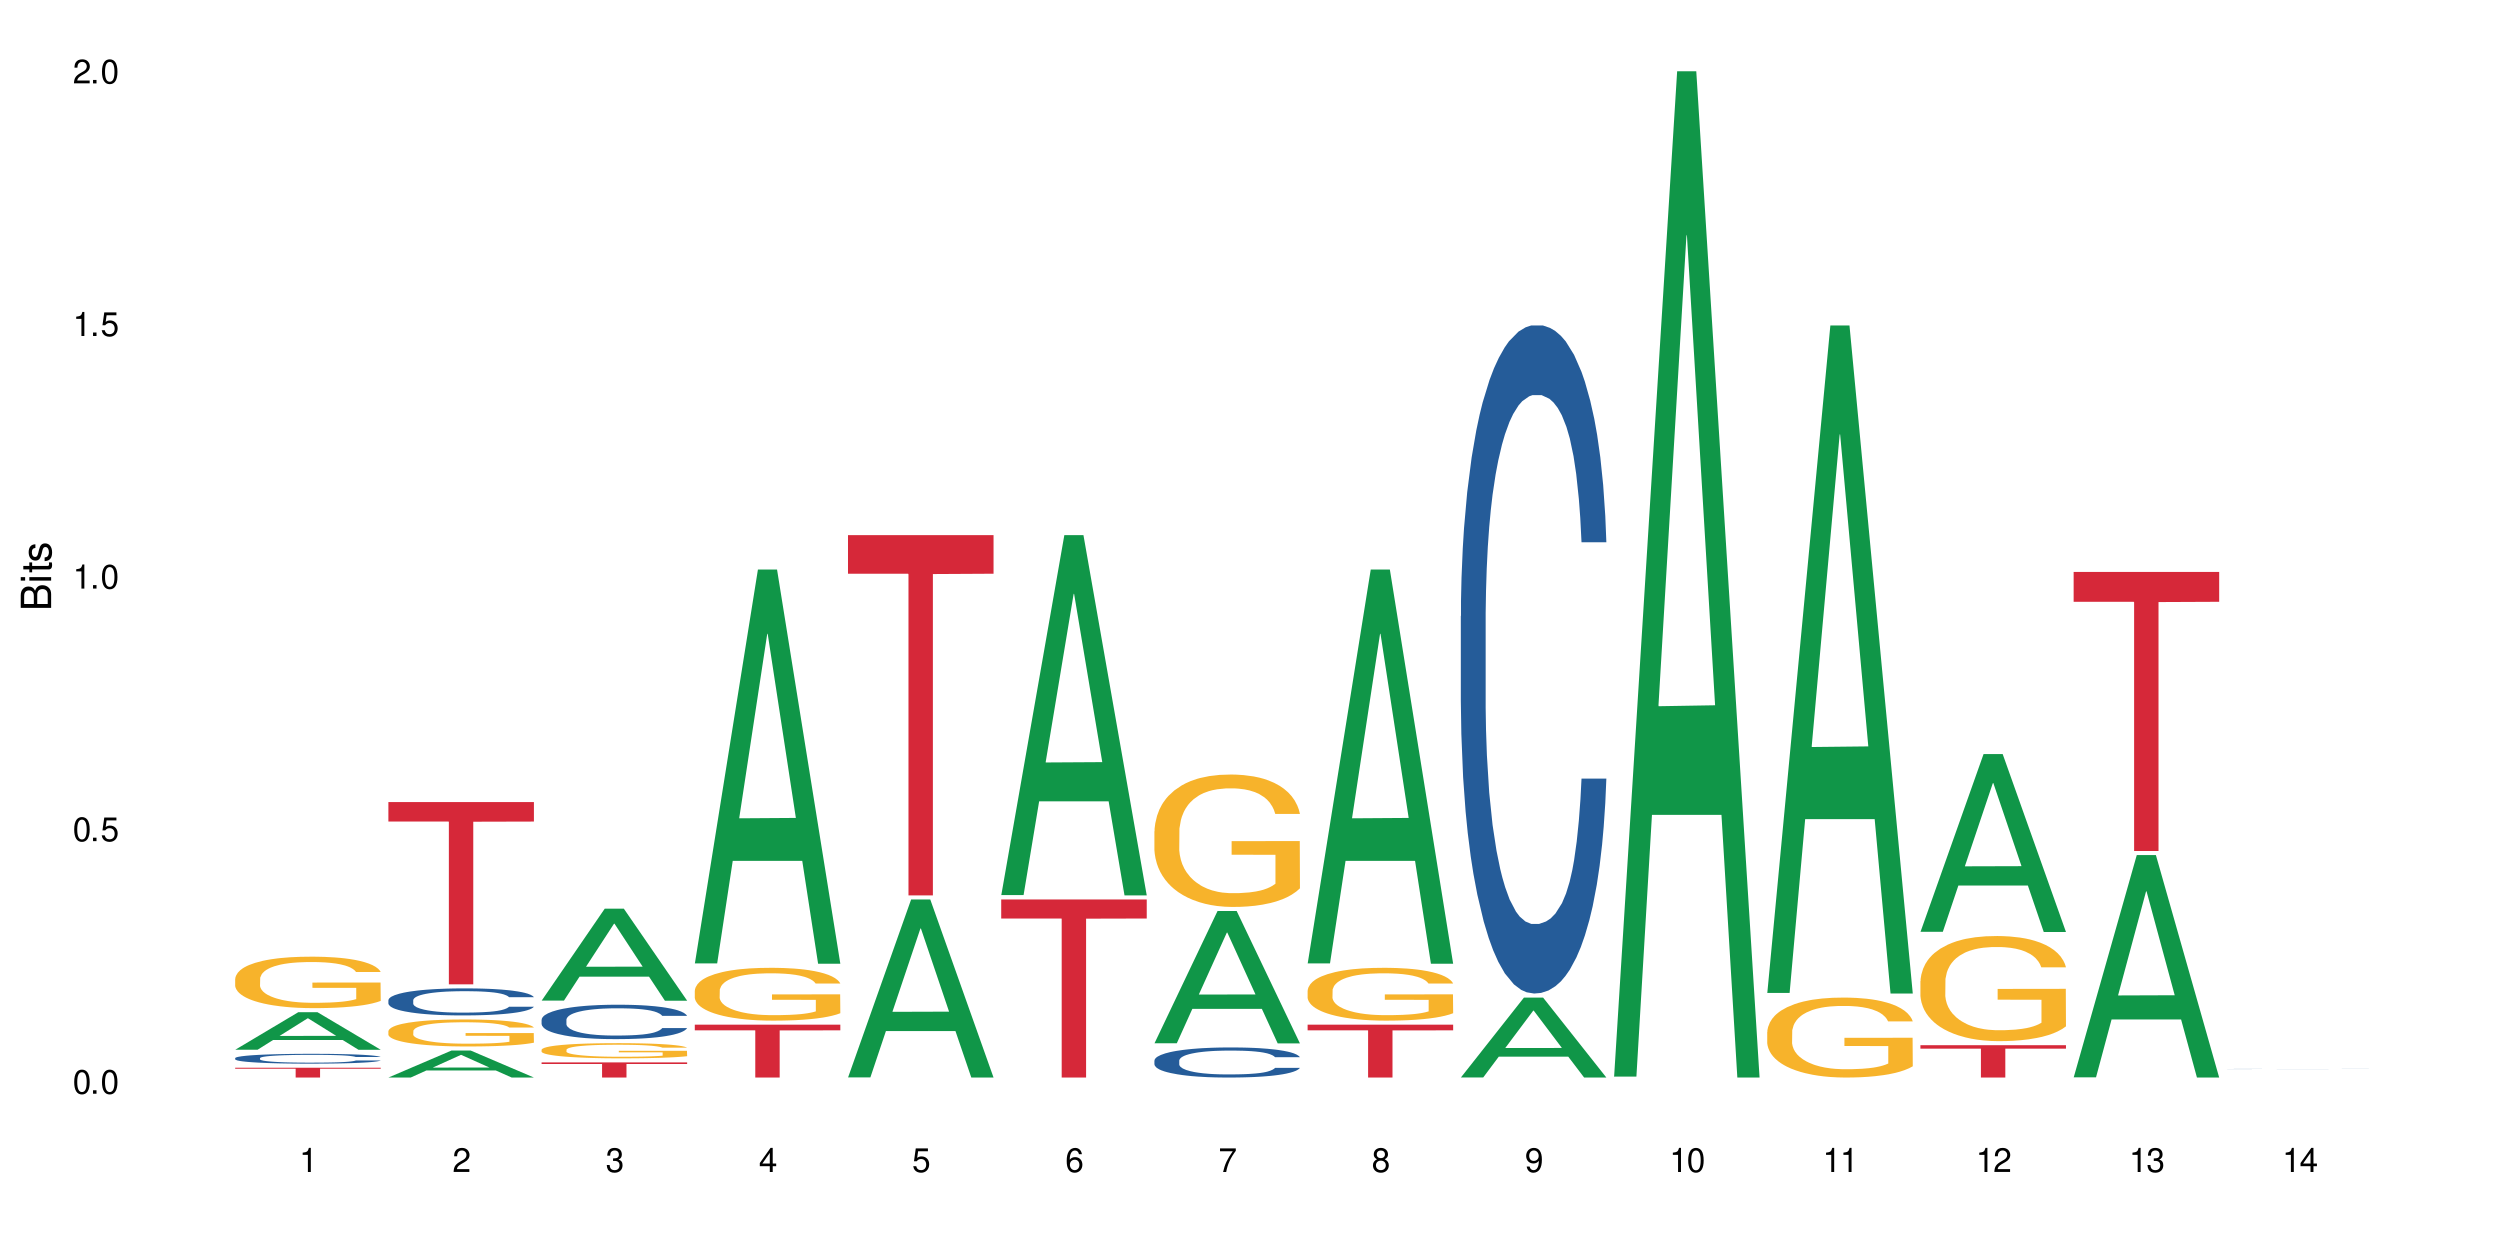 <?xml version="1.0" encoding="UTF-8"?>
<svg xmlns="http://www.w3.org/2000/svg" xmlns:xlink="http://www.w3.org/1999/xlink" width="720" height="360" viewBox="0 0 720 360">
<defs>
<g>
<g id="glyph-0-0">
</g>
<g id="glyph-0-1">
<path d="M 2.641 -6.938 C 2 -6.938 1.422 -6.656 1.078 -6.172 C 0.641 -5.562 0.406 -4.641 0.406 -3.359 C 0.406 -1.016 1.188 0.219 2.641 0.219 C 4.078 0.219 4.859 -1.016 4.859 -3.297 C 4.859 -4.641 4.656 -5.547 4.203 -6.172 C 3.844 -6.656 3.281 -6.938 2.641 -6.938 Z M 2.641 -6.188 C 3.547 -6.188 4 -5.25 4 -3.375 C 4 -1.406 3.562 -0.484 2.625 -0.484 C 1.734 -0.484 1.281 -1.438 1.281 -3.344 C 1.281 -5.25 1.734 -6.188 2.641 -6.188 Z M 2.641 -6.188 "/>
</g>
<g id="glyph-0-2">
<path d="M 1.828 -1 L 0.828 -1 L 0.828 0 L 1.828 0 Z M 1.828 -1 "/>
</g>
<g id="glyph-0-3">
<path d="M 4.562 -6.797 L 1.062 -6.797 L 0.547 -3.094 L 1.328 -3.094 C 1.719 -3.562 2.047 -3.734 2.578 -3.734 C 3.484 -3.734 4.062 -3.109 4.062 -2.094 C 4.062 -1.125 3.484 -0.531 2.578 -0.531 C 1.828 -0.531 1.375 -0.906 1.188 -1.672 L 0.328 -1.672 C 0.453 -1.109 0.547 -0.844 0.75 -0.594 C 1.125 -0.078 1.828 0.219 2.594 0.219 C 3.969 0.219 4.922 -0.781 4.922 -2.219 C 4.922 -3.562 4.031 -4.484 2.719 -4.484 C 2.25 -4.484 1.859 -4.359 1.469 -4.062 L 1.734 -5.969 L 4.562 -5.969 Z M 4.562 -6.797 "/>
</g>
<g id="glyph-0-4">
<path d="M 2.484 -4.938 L 2.484 0 L 3.328 0 L 3.328 -6.938 L 2.766 -6.938 C 2.469 -5.875 2.281 -5.734 0.984 -5.562 L 0.984 -4.938 Z M 2.484 -4.938 "/>
</g>
<g id="glyph-0-5">
<path d="M 4.859 -0.828 L 1.281 -0.828 C 1.359 -1.406 1.672 -1.781 2.5 -2.281 L 3.469 -2.828 C 4.406 -3.344 4.906 -4.062 4.906 -4.906 C 4.906 -5.484 4.672 -6.031 4.266 -6.406 C 3.859 -6.766 3.375 -6.938 2.719 -6.938 C 1.859 -6.938 1.219 -6.625 0.844 -6.031 C 0.609 -5.672 0.5 -5.234 0.484 -4.531 L 1.328 -4.531 C 1.359 -5.016 1.406 -5.281 1.531 -5.516 C 1.75 -5.938 2.188 -6.203 2.703 -6.203 C 3.469 -6.203 4.031 -5.641 4.031 -4.891 C 4.031 -4.344 3.719 -3.859 3.125 -3.516 L 2.234 -3 C 0.812 -2.172 0.406 -1.531 0.328 -0.016 L 4.859 -0.016 Z M 4.859 -0.828 "/>
</g>
<g id="glyph-0-6">
<path d="M 2.125 -3.188 L 2.578 -3.188 C 3.5 -3.188 3.984 -2.766 3.984 -1.922 C 3.984 -1.062 3.469 -0.531 2.594 -0.531 C 1.656 -0.531 1.203 -1 1.156 -2.016 L 0.312 -2.016 C 0.344 -1.453 0.438 -1.094 0.609 -0.781 C 0.953 -0.109 1.625 0.219 2.547 0.219 C 3.953 0.219 4.859 -0.625 4.859 -1.938 C 4.859 -2.828 4.516 -3.297 3.703 -3.594 C 4.344 -3.844 4.656 -4.328 4.656 -5.031 C 4.656 -6.219 3.875 -6.938 2.578 -6.938 C 1.203 -6.938 0.484 -6.172 0.453 -4.703 L 1.297 -4.703 C 1.312 -5.125 1.344 -5.359 1.453 -5.578 C 1.641 -5.969 2.062 -6.203 2.594 -6.203 C 3.344 -6.203 3.797 -5.75 3.797 -5 C 3.797 -4.516 3.609 -4.219 3.25 -4.047 C 3.016 -3.953 2.703 -3.922 2.125 -3.906 Z M 2.125 -3.188 "/>
</g>
<g id="glyph-0-7">
<path d="M 3.141 -1.672 L 3.141 0 L 3.984 0 L 3.984 -1.672 L 4.984 -1.672 L 4.984 -2.438 L 3.984 -2.438 L 3.984 -6.938 L 3.359 -6.938 L 0.266 -2.578 L 0.266 -1.672 Z M 3.141 -2.438 L 1 -2.438 L 3.141 -5.5 Z M 3.141 -2.438 "/>
</g>
<g id="glyph-0-8">
<path d="M 4.781 -5.125 C 4.609 -6.266 3.891 -6.938 2.844 -6.938 C 2.094 -6.938 1.422 -6.578 1.031 -5.953 C 0.594 -5.266 0.406 -4.422 0.406 -3.172 C 0.406 -2 0.578 -1.25 0.984 -0.641 C 1.359 -0.078 1.953 0.219 2.703 0.219 C 3.984 0.219 4.922 -0.75 4.922 -2.094 C 4.922 -3.375 4.062 -4.281 2.844 -4.281 C 2.172 -4.281 1.641 -4.031 1.281 -3.516 C 1.281 -5.234 1.828 -6.188 2.797 -6.188 C 3.391 -6.188 3.797 -5.797 3.938 -5.125 Z M 2.734 -3.531 C 3.547 -3.531 4.062 -2.953 4.062 -2.031 C 4.062 -1.156 3.484 -0.531 2.703 -0.531 C 1.922 -0.531 1.328 -1.188 1.328 -2.078 C 1.328 -2.938 1.906 -3.531 2.734 -3.531 Z M 2.734 -3.531 "/>
</g>
<g id="glyph-0-9">
<path d="M 4.984 -6.797 L 0.438 -6.797 L 0.438 -5.969 L 4.109 -5.969 C 2.5 -3.656 1.828 -2.234 1.328 0 L 2.219 0 C 2.594 -2.172 3.453 -4.047 4.984 -6.094 Z M 4.984 -6.797 "/>
</g>
<g id="glyph-0-10">
<path d="M 3.75 -3.656 C 4.469 -4.094 4.688 -4.438 4.688 -5.078 C 4.688 -6.172 3.844 -6.938 2.641 -6.938 C 1.438 -6.938 0.594 -6.172 0.594 -5.094 C 0.594 -4.438 0.812 -4.094 1.516 -3.656 C 0.734 -3.266 0.359 -2.703 0.359 -1.922 C 0.359 -0.656 1.281 0.219 2.641 0.219 C 3.984 0.219 4.922 -0.656 4.922 -1.922 C 4.922 -2.703 4.531 -3.266 3.75 -3.656 Z M 2.641 -6.188 C 3.359 -6.188 3.812 -5.75 3.812 -5.062 C 3.812 -4.406 3.344 -3.984 2.641 -3.984 C 1.922 -3.984 1.453 -4.406 1.453 -5.078 C 1.453 -5.75 1.922 -6.188 2.641 -6.188 Z M 2.641 -3.266 C 3.484 -3.266 4.062 -2.719 4.062 -1.906 C 4.062 -1.078 3.484 -0.531 2.625 -0.531 C 1.797 -0.531 1.219 -1.094 1.219 -1.906 C 1.219 -2.719 1.781 -3.266 2.641 -3.266 Z M 2.641 -3.266 "/>
</g>
<g id="glyph-0-11">
<path d="M 0.516 -1.578 C 0.672 -0.453 1.406 0.219 2.438 0.219 C 3.188 0.219 3.859 -0.141 4.266 -0.766 C 4.688 -1.453 4.891 -2.297 4.891 -3.547 C 4.891 -4.719 4.703 -5.453 4.312 -6.078 C 3.938 -6.641 3.344 -6.938 2.594 -6.938 C 1.297 -6.938 0.359 -5.969 0.359 -4.625 C 0.359 -3.344 1.234 -2.453 2.453 -2.453 C 3.094 -2.453 3.578 -2.672 4.016 -3.203 C 4 -1.484 3.469 -0.531 2.5 -0.531 C 1.906 -0.531 1.484 -0.906 1.359 -1.578 Z M 2.578 -6.203 C 3.375 -6.203 3.969 -5.531 3.969 -4.641 C 3.969 -3.797 3.391 -3.188 2.547 -3.188 C 1.734 -3.188 1.234 -3.766 1.234 -4.688 C 1.234 -5.562 1.797 -6.203 2.578 -6.203 Z M 2.578 -6.203 "/>
</g>
<g id="glyph-1-0">
</g>
<g id="glyph-1-1">
<path d="M 0 -0.953 L 0 -4.891 C 0 -5.719 -0.234 -6.344 -0.734 -6.797 C -1.188 -7.234 -1.812 -7.469 -2.5 -7.469 C -3.547 -7.469 -4.188 -7 -4.625 -5.875 C -4.984 -6.688 -5.625 -7.094 -6.531 -7.094 C -7.172 -7.094 -7.734 -6.859 -8.141 -6.391 C -8.562 -5.922 -8.75 -5.344 -8.75 -4.5 L -8.75 -0.953 Z M -4.984 -2.062 L -7.766 -2.062 L -7.766 -4.219 C -7.766 -4.844 -7.688 -5.203 -7.453 -5.5 C -7.219 -5.812 -6.859 -5.969 -6.375 -5.969 C -5.891 -5.969 -5.531 -5.812 -5.297 -5.5 C -5.062 -5.203 -4.984 -4.844 -4.984 -4.219 Z M -0.984 -2.062 L -4 -2.062 L -4 -4.781 C -4 -5.766 -3.438 -6.359 -2.484 -6.359 C -1.547 -6.359 -0.984 -5.766 -0.984 -4.781 Z M -0.984 -2.062 "/>
</g>
<g id="glyph-1-2">
<path d="M -6.281 -1.797 L -6.281 -0.797 L 0 -0.797 L 0 -1.797 Z M -8.75 -1.797 L -8.75 -0.797 L -7.484 -0.797 L -7.484 -1.797 Z M -8.75 -1.797 "/>
</g>
<g id="glyph-1-3">
<path d="M -6.281 -3.047 L -6.281 -2.016 L -8.016 -2.016 L -8.016 -1.016 L -6.281 -1.016 L -6.281 -0.172 L -5.469 -0.172 L -5.469 -1.016 L -0.719 -1.016 C -0.078 -1.016 0.281 -1.453 0.281 -2.234 C 0.281 -2.5 0.25 -2.719 0.188 -3.047 L -0.641 -3.047 C -0.609 -2.906 -0.594 -2.766 -0.594 -2.562 C -0.594 -2.141 -0.719 -2.016 -1.156 -2.016 L -5.469 -2.016 L -5.469 -3.047 Z M -6.281 -3.047 "/>
</g>
<g id="glyph-1-4">
<path d="M -4.531 -5.25 C -5.766 -5.25 -6.469 -4.422 -6.469 -2.969 C -6.469 -1.516 -5.719 -0.562 -4.547 -0.562 C -3.562 -0.562 -3.094 -1.062 -2.734 -2.562 L -2.516 -3.484 C -2.344 -4.188 -2.094 -4.469 -1.641 -4.469 C -1.047 -4.469 -0.641 -3.875 -0.641 -3 C -0.641 -2.453 -0.797 -2 -1.062 -1.75 C -1.25 -1.594 -1.422 -1.531 -1.875 -1.469 L -1.875 -0.406 C -0.422 -0.453 0.281 -1.266 0.281 -2.922 C 0.281 -4.5 -0.5 -5.516 -1.719 -5.516 C -2.656 -5.516 -3.172 -4.984 -3.469 -3.734 L -3.703 -2.766 C -3.891 -1.953 -4.156 -1.609 -4.594 -1.609 C -5.188 -1.609 -5.547 -2.125 -5.547 -2.938 C -5.547 -3.75 -5.203 -4.172 -4.531 -4.203 Z M -4.531 -5.25 "/>
</g>
</g>
</defs>
<rect x="-72" y="-36" width="864" height="432" fill="rgb(100%, 100%, 100%)" fill-opacity="1"/>
<path fill-rule="nonzero" fill="rgb(6.275%, 58.824%, 28.235%)" fill-opacity="1" d="M 67.73 302.328 L 67.777 302.316 L 85.914 291.508 L 91.422 291.508 L 109.648 302.336 L 103.242 302.336 L 98.676 299.512 L 78.656 299.512 L 74.18 302.328 L 67.73 302.328 L 80.582 298.344 L 96.84 298.332 L 88.734 293.277 L 88.645 293.27 L 88.555 293.301 L 80.539 298.332 L 80.582 298.344 Z M 67.73 302.328 "/>
<path fill-rule="nonzero" fill="rgb(14.51%, 36.078%, 60%)" fill-opacity="1" d="M 67.73 304.734 L 67.781 304.73 L 67.781 304.668 L 67.934 304.57 L 68.293 304.445 L 68.652 304.363 L 69.57 304.207 L 70.848 304.062 L 72.18 303.945 L 73.148 303.879 L 74.02 303.828 L 76.012 303.73 L 77.289 303.684 L 78.672 303.641 L 80.355 303.594 L 81.582 303.57 L 84.344 303.527 L 86.391 303.508 L 87.973 303.5 L 91.398 303.5 L 93.441 303.512 L 94.926 303.523 L 96.562 303.547 L 97.941 303.57 L 100.344 303.625 L 102.492 303.699 L 103.461 303.738 L 104.996 303.82 L 106.172 303.898 L 106.988 303.965 L 107.91 304.062 L 108.727 304.176 L 109.34 304.309 L 109.648 304.422 L 102.492 304.422 L 102.133 304.316 L 101.723 304.238 L 100.957 304.133 L 100.191 304.055 L 99.117 303.98 L 98.145 303.93 L 96.816 303.883 L 95.641 303.852 L 94.414 303.828 L 93.238 303.812 L 90.988 303.797 L 88.383 303.797 L 87.41 303.801 L 85.418 303.824 L 84.344 303.84 L 82.812 303.879 L 81.738 303.91 L 80.461 303.961 L 79.59 304.008 L 78.516 304.074 L 77.75 304.133 L 76.883 304.219 L 76.371 304.285 L 75.91 304.355 L 75.5 304.441 L 75.195 304.531 L 74.988 304.629 L 74.887 304.723 L 74.887 305.121 L 74.988 305.215 L 75.246 305.324 L 75.91 305.484 L 76.883 305.621 L 78.004 305.73 L 79.078 305.809 L 79.691 305.844 L 80.512 305.883 L 81.789 305.938 L 83.629 305.988 L 84.703 306.008 L 86.34 306.031 L 88.023 306.039 L 90.273 306.039 L 92.27 306.031 L 93.598 306.016 L 94.977 305.996 L 96.867 305.953 L 98.043 305.91 L 99.066 305.859 L 99.832 305.812 L 100.344 305.77 L 101.109 305.691 L 101.723 305.602 L 102.184 305.512 L 102.492 305.422 L 109.648 305.422 L 109.34 305.527 L 108.883 305.629 L 108.422 305.703 L 107.707 305.793 L 106.887 305.875 L 105.711 305.965 L 104.742 306.023 L 103.461 306.09 L 102.285 306.137 L 101.008 306.184 L 99.117 306.234 L 97.891 306.262 L 96.562 306.285 L 94.977 306.305 L 92.984 306.32 L 90.836 306.332 L 88.844 306.336 L 86.695 306.328 L 85.109 306.32 L 83.016 306.297 L 80.41 306.25 L 78.516 306.199 L 77.035 306.152 L 75.758 306.098 L 74.324 306.031 L 72.484 305.914 L 71.359 305.828 L 70.594 305.754 L 69.723 305.652 L 69.109 305.562 L 68.395 305.418 L 67.883 305.234 L 67.73 305.094 Z M 67.73 304.734 "/>
<path fill-rule="nonzero" fill="rgb(96.863%, 70.196%, 16.863%)" fill-opacity="1" d="M 67.73 281.871 L 67.781 281.855 L 67.781 281.586 L 67.988 280.977 L 68.496 280.137 L 69.164 279.445 L 69.879 278.906 L 70.34 278.621 L 71.105 278.215 L 71.77 277.918 L 73.457 277.309 L 75.602 276.738 L 76.777 276.496 L 78.109 276.266 L 80 276.008 L 80.867 275.914 L 83.527 275.695 L 86.543 275.562 L 89.863 275.52 L 91.398 275.535 L 93.496 275.586 L 96.355 275.738 L 97.992 275.871 L 99.27 276.008 L 100.602 276.184 L 102.234 276.453 L 103.77 276.777 L 104.996 277.105 L 106.223 277.512 L 107.246 277.945 L 108.113 278.418 L 108.883 278.984 L 109.34 279.461 L 109.648 279.934 L 102.543 279.934 L 102.133 279.461 L 101.672 279.094 L 100.906 278.648 L 100.141 278.324 L 99.375 278.066 L 97.941 277.715 L 96.715 277.496 L 95.18 277.309 L 93.699 277.184 L 92.012 277.105 L 90.988 277.078 L 88.281 277.078 L 85.828 277.172 L 84.395 277.281 L 83.375 277.387 L 81.941 277.59 L 81.074 277.754 L 80.562 277.863 L 79.027 278.281 L 78.004 278.66 L 77.445 278.918 L 76.727 279.324 L 76.215 279.691 L 75.652 280.23 L 75.348 280.637 L 74.938 281.559 L 74.887 283.996 L 75.039 284.512 L 75.348 285.066 L 75.758 285.551 L 76.371 286.066 L 76.984 286.461 L 78.059 286.988 L 78.977 287.34 L 79.691 287.57 L 81.074 287.938 L 81.637 288.059 L 82.965 288.301 L 84.344 288.492 L 86.031 288.652 L 87.309 288.734 L 89.355 288.801 L 91.961 288.801 L 95.027 288.723 L 96.969 288.613 L 98.301 288.504 L 99.168 288.41 L 100.242 288.262 L 101.008 288.125 L 101.723 287.977 L 102.594 287.746 L 102.594 284.512 L 89.969 284.496 L 89.969 282.98 L 109.598 282.965 L 109.648 288.262 L 108.574 288.625 L 107.246 288.977 L 105.969 289.25 L 104.637 289.48 L 102.746 289.738 L 101.215 289.898 L 98.863 290.09 L 96.715 290.211 L 94.465 290.293 L 92.473 290.332 L 90.121 290.344 L 88.023 290.32 L 85.777 290.238 L 83.988 290.129 L 82.352 289.992 L 80.715 289.816 L 78.672 289.535 L 77.34 289.305 L 75.961 289.02 L 74.582 288.68 L 73.355 288.316 L 72.535 288.031 L 71.719 287.707 L 70.848 287.301 L 70.031 286.84 L 69.418 286.418 L 68.855 285.945 L 68.445 285.5 L 68.039 284.891 L 67.832 284.402 L 67.73 283.98 Z M 67.73 281.871 "/>
<path fill-rule="nonzero" fill="rgb(83.922%, 15.686%, 22.353%)" fill-opacity="1" d="M 67.73 307.5 L 109.648 307.5 L 109.648 307.801 L 92.18 307.805 L 92.18 310.332 L 85.148 310.332 L 85.148 307.809 L 85.047 307.801 L 67.73 307.801 Z M 67.73 307.5 "/>
<path fill-rule="nonzero" fill="rgb(6.275%, 58.824%, 28.235%)" fill-opacity="1" d="M 111.855 310.324 L 111.898 310.316 L 130.035 302.551 L 135.543 302.551 L 153.77 310.332 L 147.367 310.332 L 142.801 308.301 L 122.781 308.301 L 118.301 310.324 L 111.855 310.324 L 124.707 307.461 L 140.961 307.453 L 132.855 303.82 L 132.766 303.816 L 132.68 303.836 L 124.66 307.453 L 124.707 307.461 Z M 111.855 310.324 "/>
<path fill-rule="nonzero" fill="rgb(14.51%, 36.078%, 60%)" fill-opacity="1" d="M 111.855 288.047 L 111.906 288.039 L 111.906 287.867 L 112.059 287.598 L 112.418 287.258 L 112.773 287.02 L 113.695 286.602 L 114.973 286.195 L 116.301 285.883 L 117.273 285.699 L 118.141 285.555 L 120.137 285.293 L 121.414 285.156 L 122.793 285.035 L 124.48 284.918 L 125.707 284.844 L 128.469 284.73 L 130.512 284.68 L 132.098 284.66 L 135.523 284.66 L 137.566 284.688 L 139.047 284.723 L 140.684 284.781 L 142.066 284.844 L 144.469 285 L 146.613 285.199 L 147.586 285.312 L 149.117 285.535 L 150.293 285.75 L 151.113 285.934 L 152.031 286.195 L 152.852 286.516 L 153.465 286.879 L 153.77 287.184 L 146.613 287.184 L 146.258 286.902 L 145.848 286.68 L 145.082 286.387 L 144.312 286.184 L 143.242 285.977 L 142.27 285.84 L 140.941 285.707 L 139.766 285.621 L 138.539 285.555 L 137.363 285.512 L 135.113 285.473 L 132.504 285.473 L 131.535 285.484 L 129.539 285.543 L 128.469 285.59 L 126.934 285.691 L 125.859 285.785 L 124.582 285.926 L 123.715 286.047 L 122.641 286.23 L 121.875 286.395 L 121.004 286.629 L 120.492 286.809 L 120.031 287.008 L 119.625 287.242 L 119.316 287.492 L 119.113 287.754 L 119.012 288.012 L 119.012 289.113 L 119.113 289.367 L 119.367 289.668 L 120.031 290.102 L 121.004 290.477 L 122.129 290.777 L 123.203 290.992 L 123.816 291.09 L 124.633 291.203 L 125.91 291.348 L 127.75 291.488 L 128.824 291.547 L 130.461 291.602 L 132.148 291.629 L 134.398 291.629 L 136.391 291.602 L 137.719 291.566 L 139.102 291.508 L 140.992 291.391 L 142.168 291.273 L 143.188 291.141 L 143.957 291.004 L 144.469 290.891 L 145.234 290.672 L 145.848 290.43 L 146.309 290.18 L 146.613 289.938 L 153.77 289.938 L 153.465 290.223 L 153.004 290.5 L 152.543 290.707 L 151.828 290.953 L 151.012 291.176 L 149.836 291.426 L 148.863 291.59 L 147.586 291.766 L 146.41 291.902 L 145.133 292.023 L 143.242 292.164 L 142.012 292.234 L 140.684 292.301 L 139.102 292.355 L 137.105 292.406 L 134.961 292.434 L 132.965 292.441 L 130.82 292.426 L 129.234 292.398 L 127.137 292.336 L 124.531 292.207 L 122.641 292.07 L 121.156 291.938 L 119.879 291.793 L 118.449 291.602 L 116.609 291.289 L 115.484 291.047 L 114.715 290.848 L 113.848 290.57 L 113.234 290.32 L 112.52 289.922 L 112.008 289.418 L 111.855 289.027 Z M 111.855 288.047 "/>
<path fill-rule="nonzero" fill="rgb(96.863%, 70.196%, 16.863%)" fill-opacity="1" d="M 111.855 296.938 L 111.906 296.93 L 111.906 296.789 L 112.109 296.469 L 112.621 296.027 L 113.285 295.668 L 114 295.383 L 114.461 295.234 L 115.227 295.02 L 115.891 294.863 L 117.578 294.543 L 119.727 294.246 L 120.902 294.117 L 122.23 293.996 L 124.121 293.859 L 124.992 293.812 L 127.648 293.699 L 130.664 293.625 L 133.988 293.605 L 135.523 293.613 L 137.617 293.641 L 140.48 293.719 L 142.117 293.789 L 143.395 293.859 L 144.723 293.953 L 146.359 294.098 L 147.891 294.266 L 149.117 294.438 L 150.348 294.648 L 151.367 294.879 L 152.238 295.125 L 153.004 295.426 L 153.465 295.672 L 153.77 295.922 L 146.664 295.922 L 146.258 295.672 L 145.797 295.48 L 145.031 295.246 L 144.262 295.078 L 143.496 294.941 L 142.066 294.758 L 140.84 294.645 L 139.305 294.543 L 137.82 294.48 L 136.137 294.438 L 135.113 294.422 L 132.402 294.422 L 129.949 294.473 L 128.52 294.527 L 127.496 294.586 L 126.066 294.691 L 125.195 294.777 L 124.684 294.836 L 123.152 295.055 L 122.129 295.254 L 121.566 295.391 L 120.852 295.602 L 120.34 295.793 L 119.777 296.078 L 119.469 296.293 L 119.062 296.773 L 119.012 298.055 L 119.164 298.324 L 119.469 298.617 L 119.879 298.871 L 120.492 299.141 L 121.105 299.348 L 122.18 299.625 L 123.102 299.809 L 123.816 299.93 L 125.195 300.121 L 125.758 300.188 L 127.086 300.312 L 128.469 300.414 L 130.152 300.5 L 131.434 300.543 L 133.477 300.578 L 136.082 300.578 L 139.152 300.535 L 141.094 300.477 L 142.422 300.422 L 143.293 300.371 L 144.363 300.293 L 145.133 300.223 L 145.848 300.145 L 146.715 300.023 L 146.715 298.324 L 134.09 298.316 L 134.09 297.52 L 153.719 297.516 L 153.77 300.293 L 152.699 300.484 L 151.367 300.668 L 150.09 300.812 L 148.762 300.934 L 146.871 301.066 L 145.336 301.152 L 142.984 301.254 L 140.84 301.316 L 138.59 301.359 L 136.594 301.379 L 134.242 301.387 L 132.148 301.371 L 129.898 301.332 L 128.109 301.273 L 126.473 301.203 L 124.84 301.109 L 122.793 300.961 L 121.465 300.84 L 120.082 300.691 L 118.703 300.512 L 117.477 300.32 L 116.66 300.172 L 115.84 300 L 114.973 299.789 L 114.152 299.547 L 113.539 299.324 L 112.98 299.078 L 112.57 298.844 L 112.16 298.523 L 111.957 298.266 L 111.855 298.047 Z M 111.855 296.938 "/>
<path fill-rule="nonzero" fill="rgb(83.922%, 15.686%, 22.353%)" fill-opacity="1" d="M 111.855 230.988 L 153.77 230.988 L 153.77 236.609 L 136.301 236.656 L 136.301 283.496 L 129.273 283.496 L 129.273 236.707 L 129.172 236.609 L 111.855 236.609 Z M 111.855 230.988 "/>
<path fill-rule="nonzero" fill="rgb(6.275%, 58.824%, 28.235%)" fill-opacity="1" d="M 155.977 288.176 L 156.023 288.152 L 174.16 261.703 L 179.668 261.703 L 197.895 288.203 L 191.488 288.203 L 186.922 281.285 L 166.902 281.285 L 162.426 288.176 L 155.977 288.176 L 168.828 278.422 L 185.086 278.398 L 176.98 266.031 L 176.891 266.008 L 176.801 266.082 L 168.785 278.398 L 168.828 278.422 Z M 155.977 288.176 "/>
<path fill-rule="nonzero" fill="rgb(14.51%, 36.078%, 60%)" fill-opacity="1" d="M 155.977 293.676 L 156.027 293.664 L 156.027 293.449 L 156.18 293.105 L 156.539 292.668 L 156.898 292.371 L 157.816 291.836 L 159.094 291.32 L 160.426 290.922 L 161.395 290.688 L 162.266 290.508 L 164.258 290.172 L 165.535 290 L 166.918 289.844 L 168.602 289.691 L 169.828 289.602 L 172.59 289.457 L 174.637 289.395 L 176.219 289.367 L 179.645 289.367 L 181.688 289.402 L 183.172 289.449 L 184.809 289.52 L 186.188 289.602 L 188.59 289.801 L 190.738 290.055 L 191.707 290.199 L 193.242 290.48 L 194.418 290.75 L 195.234 290.984 L 196.156 291.32 L 196.973 291.727 L 197.586 292.191 L 197.895 292.578 L 190.738 292.578 L 190.379 292.219 L 189.969 291.938 L 189.203 291.566 L 188.438 291.305 L 187.363 291.039 L 186.391 290.867 L 185.062 290.695 L 183.887 290.586 L 182.66 290.508 L 181.484 290.453 L 179.234 290.398 L 176.629 290.398 L 175.656 290.414 L 173.664 290.488 L 172.59 290.551 L 171.059 290.68 L 169.984 290.797 L 168.707 290.977 L 167.836 291.129 L 166.762 291.367 L 165.996 291.574 L 165.129 291.871 L 164.617 292.098 L 164.156 292.352 L 163.746 292.652 L 163.441 292.969 L 163.234 293.305 L 163.133 293.629 L 163.133 295.031 L 163.234 295.355 L 163.492 295.738 L 164.156 296.289 L 165.129 296.77 L 166.25 297.148 L 167.324 297.422 L 167.938 297.547 L 168.758 297.691 L 170.035 297.875 L 171.875 298.055 L 172.949 298.125 L 174.582 298.199 L 176.27 298.234 L 178.52 298.234 L 180.512 298.199 L 181.844 298.152 L 183.223 298.082 L 185.113 297.93 L 186.289 297.781 L 187.312 297.609 L 188.078 297.438 L 188.59 297.293 L 189.355 297.012 L 189.969 296.707 L 190.43 296.391 L 190.738 296.082 L 197.895 296.082 L 197.586 296.445 L 197.129 296.797 L 196.668 297.059 L 195.953 297.375 L 195.133 297.656 L 193.957 297.973 L 192.988 298.18 L 191.707 298.406 L 190.531 298.578 L 189.254 298.734 L 187.363 298.914 L 186.137 299.004 L 184.809 299.086 L 183.223 299.16 L 181.23 299.223 L 179.082 299.258 L 177.09 299.266 L 174.941 299.25 L 173.355 299.215 L 171.262 299.133 L 168.652 298.969 L 166.762 298.797 L 165.281 298.625 L 164.004 298.445 L 162.57 298.199 L 160.73 297.801 L 159.605 297.492 L 158.84 297.238 L 157.969 296.887 L 157.355 296.57 L 156.641 296.062 L 156.129 295.422 L 155.977 294.922 Z M 155.977 293.676 "/>
<path fill-rule="nonzero" fill="rgb(96.863%, 70.196%, 16.863%)" fill-opacity="1" d="M 155.977 302.301 L 156.027 302.297 L 156.027 302.219 L 156.234 302.039 L 156.742 301.793 L 157.41 301.59 L 158.125 301.43 L 158.582 301.344 L 159.352 301.227 L 160.016 301.137 L 161.703 300.957 L 163.848 300.789 L 165.023 300.719 L 166.355 300.652 L 168.246 300.574 L 169.113 300.547 L 171.773 300.484 L 174.789 300.441 L 178.109 300.43 L 179.645 300.434 L 181.742 300.449 L 184.602 300.496 L 186.238 300.535 L 187.516 300.574 L 188.848 300.625 L 190.48 300.707 L 192.016 300.801 L 193.242 300.898 L 194.469 301.02 L 195.492 301.145 L 196.359 301.285 L 197.129 301.453 L 197.586 301.594 L 197.895 301.73 L 190.789 301.73 L 190.379 301.594 L 189.918 301.484 L 189.152 301.352 L 188.387 301.258 L 187.617 301.18 L 186.188 301.078 L 184.961 301.012 L 183.426 300.957 L 181.945 300.922 L 180.258 300.898 L 179.234 300.891 L 176.527 300.891 L 174.074 300.918 L 172.641 300.949 L 171.617 300.98 L 170.188 301.043 L 169.32 301.09 L 168.809 301.121 L 167.273 301.246 L 166.25 301.355 L 165.688 301.434 L 164.973 301.551 L 164.461 301.66 L 163.898 301.82 L 163.594 301.938 L 163.184 302.211 L 163.133 302.93 L 163.285 303.082 L 163.594 303.242 L 164.004 303.387 L 164.617 303.539 L 165.23 303.656 L 166.305 303.809 L 167.223 303.914 L 167.938 303.98 L 169.32 304.09 L 169.883 304.125 L 171.211 304.199 L 172.59 304.254 L 174.277 304.301 L 175.555 304.324 L 177.602 304.344 L 180.207 304.344 L 183.273 304.32 L 185.215 304.289 L 186.547 304.258 L 187.414 304.23 L 188.488 304.184 L 189.254 304.145 L 189.969 304.102 L 190.84 304.035 L 190.84 303.082 L 178.215 303.078 L 178.215 302.629 L 197.844 302.625 L 197.895 304.184 L 196.82 304.293 L 195.492 304.398 L 194.215 304.477 L 192.883 304.543 L 190.992 304.621 L 189.461 304.668 L 187.109 304.723 L 184.961 304.762 L 182.711 304.785 L 180.719 304.797 L 178.367 304.801 L 176.27 304.793 L 174.023 304.77 L 172.234 304.734 L 170.598 304.695 L 168.961 304.645 L 166.918 304.559 L 165.586 304.492 L 164.207 304.41 L 162.828 304.309 L 161.602 304.203 L 160.781 304.117 L 159.965 304.023 L 159.094 303.902 L 158.277 303.766 L 157.664 303.645 L 157.102 303.504 L 156.691 303.371 L 156.285 303.191 L 156.078 303.047 L 155.977 302.926 Z M 155.977 302.301 "/>
<path fill-rule="nonzero" fill="rgb(83.922%, 15.686%, 22.353%)" fill-opacity="1" d="M 155.977 305.965 L 197.895 305.965 L 197.895 306.43 L 180.426 306.434 L 180.426 310.332 L 173.395 310.332 L 173.395 306.441 L 173.293 306.43 L 155.977 306.43 Z M 155.977 305.965 "/>
<path fill-rule="nonzero" fill="rgb(6.275%, 58.824%, 28.235%)" fill-opacity="1" d="M 200.102 277.457 L 200.145 277.352 L 218.281 164.035 L 223.789 164.035 L 242.016 277.562 L 235.613 277.562 L 231.047 247.93 L 211.027 247.93 L 206.547 277.457 L 200.102 277.457 L 212.953 235.672 L 229.207 235.562 L 221.102 182.586 L 221.012 182.477 L 220.926 182.797 L 212.906 235.562 L 212.953 235.672 Z M 200.102 277.457 "/>
<path fill-rule="nonzero" fill="rgb(96.863%, 70.196%, 16.863%)" fill-opacity="1" d="M 200.102 285.246 L 200.152 285.234 L 200.152 284.953 L 200.355 284.328 L 200.867 283.469 L 201.531 282.758 L 202.246 282.203 L 202.707 281.91 L 203.473 281.492 L 204.137 281.188 L 205.824 280.562 L 207.973 279.977 L 209.148 279.727 L 210.477 279.492 L 212.367 279.227 L 213.238 279.129 L 215.895 278.906 L 218.91 278.77 L 222.234 278.727 L 223.77 278.742 L 225.863 278.797 L 228.727 278.949 L 230.363 279.09 L 231.641 279.227 L 232.969 279.41 L 234.605 279.688 L 236.137 280.02 L 237.363 280.355 L 238.594 280.77 L 239.613 281.215 L 240.484 281.703 L 241.25 282.285 L 241.711 282.773 L 242.016 283.258 L 234.91 283.258 L 234.504 282.773 L 234.043 282.398 L 233.277 281.938 L 232.508 281.605 L 231.742 281.34 L 230.312 280.98 L 229.082 280.758 L 227.551 280.562 L 226.066 280.438 L 224.383 280.355 L 223.359 280.324 L 220.648 280.324 L 218.195 280.422 L 216.766 280.535 L 215.742 280.645 L 214.312 280.855 L 213.441 281.02 L 212.93 281.133 L 211.398 281.562 L 210.375 281.953 L 209.812 282.215 L 209.098 282.633 L 208.586 283.008 L 208.023 283.566 L 207.715 283.98 L 207.309 284.926 L 207.258 287.43 L 207.41 287.957 L 207.715 288.527 L 208.125 289.027 L 208.738 289.555 L 209.352 289.957 L 210.426 290.5 L 211.348 290.863 L 212.062 291.098 L 213.441 291.473 L 214.004 291.598 L 215.332 291.848 L 216.715 292.043 L 218.398 292.211 L 219.68 292.293 L 221.723 292.363 L 224.328 292.363 L 227.398 292.281 L 229.34 292.168 L 230.668 292.059 L 231.539 291.961 L 232.609 291.809 L 233.379 291.668 L 234.094 291.516 L 234.961 291.277 L 234.961 287.957 L 222.336 287.941 L 222.336 286.387 L 241.965 286.371 L 242.016 291.809 L 240.941 292.184 L 239.613 292.543 L 238.336 292.82 L 237.008 293.059 L 235.117 293.324 L 233.582 293.488 L 231.23 293.684 L 229.082 293.809 L 226.836 293.891 L 224.84 293.934 L 222.488 293.949 L 220.395 293.922 L 218.145 293.836 L 216.355 293.727 L 214.719 293.586 L 213.082 293.406 L 211.039 293.113 L 209.711 292.879 L 208.328 292.586 L 206.949 292.238 L 205.723 291.863 L 204.906 291.57 L 204.086 291.238 L 203.219 290.82 L 202.398 290.348 L 201.785 289.918 L 201.223 289.43 L 200.816 288.973 L 200.406 288.348 L 200.203 287.848 L 200.102 287.414 Z M 200.102 285.246 "/>
<path fill-rule="nonzero" fill="rgb(83.922%, 15.686%, 22.353%)" fill-opacity="1" d="M 200.102 295.113 L 242.016 295.113 L 242.016 296.742 L 224.547 296.754 L 224.547 310.332 L 217.52 310.332 L 217.52 296.77 L 217.418 296.742 L 200.102 296.742 Z M 200.102 295.113 "/>
<path fill-rule="nonzero" fill="rgb(6.275%, 58.824%, 28.235%)" fill-opacity="1" d="M 244.223 310.285 L 244.27 310.234 L 262.406 259.039 L 267.914 259.039 L 286.141 310.332 L 279.734 310.332 L 275.168 296.941 L 255.148 296.941 L 250.672 310.285 L 244.223 310.285 L 257.074 291.406 L 273.332 291.355 L 265.227 267.418 L 265.137 267.371 L 265.047 267.516 L 257.031 291.355 L 257.074 291.406 Z M 244.223 310.285 "/>
<path fill-rule="nonzero" fill="rgb(83.922%, 15.686%, 22.353%)" fill-opacity="1" d="M 244.223 154.125 L 286.141 154.125 L 286.141 165.23 L 268.672 165.328 L 268.672 257.875 L 261.641 257.875 L 261.641 165.426 L 261.539 165.23 L 244.223 165.23 Z M 244.223 154.125 "/>
<path fill-rule="nonzero" fill="rgb(6.275%, 58.824%, 28.235%)" fill-opacity="1" d="M 288.348 257.777 L 288.391 257.68 L 306.527 154.125 L 312.035 154.125 L 330.262 257.875 L 323.859 257.875 L 319.289 230.793 L 299.273 230.793 L 294.793 257.777 L 288.348 257.777 L 301.199 219.59 L 317.453 219.492 L 309.348 171.074 L 309.258 170.977 L 309.172 171.27 L 301.152 219.492 L 301.199 219.59 Z M 288.348 257.777 "/>
<path fill-rule="nonzero" fill="rgb(83.922%, 15.686%, 22.353%)" fill-opacity="1" d="M 288.348 259.039 L 330.262 259.039 L 330.262 264.531 L 312.793 264.578 L 312.793 310.332 L 305.766 310.332 L 305.766 264.625 L 305.664 264.531 L 288.348 264.531 Z M 288.348 259.039 "/>
<path fill-rule="nonzero" fill="rgb(6.275%, 58.824%, 28.235%)" fill-opacity="1" d="M 332.469 300.469 L 332.512 300.434 L 350.652 262.367 L 356.16 262.367 L 374.387 300.508 L 367.98 300.508 L 363.414 290.551 L 343.395 290.551 L 338.918 300.469 L 332.469 300.469 L 345.32 286.434 L 361.578 286.398 L 353.473 268.598 L 353.383 268.562 L 353.293 268.668 L 345.277 286.398 L 345.32 286.434 Z M 332.469 300.469 "/>
<path fill-rule="nonzero" fill="rgb(14.51%, 36.078%, 60%)" fill-opacity="1" d="M 332.469 305.438 L 332.52 305.43 L 332.52 305.242 L 332.672 304.941 L 333.031 304.559 L 333.391 304.301 L 334.309 303.832 L 335.586 303.379 L 336.918 303.031 L 337.887 302.828 L 338.758 302.668 L 340.75 302.375 L 342.027 302.227 L 343.406 302.09 L 345.094 301.957 L 346.32 301.875 L 349.082 301.75 L 351.129 301.695 L 352.711 301.672 L 356.137 301.672 L 358.18 301.703 L 359.664 301.742 L 361.301 301.805 L 362.68 301.875 L 365.082 302.051 L 367.23 302.273 L 368.199 302.398 L 369.734 302.645 L 370.91 302.883 L 371.727 303.086 L 372.648 303.379 L 373.465 303.738 L 374.078 304.141 L 374.387 304.48 L 367.23 304.48 L 366.871 304.164 L 366.461 303.918 L 365.695 303.594 L 364.93 303.363 L 363.855 303.137 L 362.883 302.984 L 361.555 302.836 L 360.379 302.738 L 359.152 302.668 L 357.977 302.621 L 355.727 302.574 L 353.121 302.574 L 352.148 302.59 L 350.156 302.652 L 349.082 302.707 L 347.547 302.82 L 346.477 302.922 L 345.199 303.078 L 344.328 303.215 L 343.254 303.422 L 342.488 303.602 L 341.617 303.863 L 341.109 304.062 L 340.648 304.285 L 340.238 304.543 L 339.934 304.82 L 339.727 305.113 L 339.625 305.398 L 339.625 306.625 L 339.727 306.91 L 339.984 307.246 L 340.648 307.727 L 341.617 308.148 L 342.742 308.48 L 343.816 308.719 L 344.43 308.828 L 345.25 308.953 L 346.527 309.113 L 348.367 309.27 L 349.441 309.336 L 351.074 309.398 L 352.762 309.43 L 355.012 309.43 L 357.004 309.398 L 358.336 309.359 L 359.715 309.297 L 361.605 309.16 L 362.781 309.035 L 363.805 308.883 L 364.57 308.734 L 365.082 308.605 L 365.848 308.359 L 366.461 308.09 L 366.922 307.816 L 367.23 307.547 L 374.387 307.547 L 374.078 307.863 L 373.617 308.172 L 373.16 308.402 L 372.441 308.676 L 371.625 308.922 L 370.449 309.199 L 369.477 309.383 L 368.199 309.582 L 367.023 309.73 L 365.746 309.867 L 363.855 310.023 L 362.629 310.102 L 361.301 310.176 L 359.715 310.238 L 357.723 310.293 L 355.574 310.324 L 353.582 310.332 L 351.434 310.316 L 349.848 310.285 L 347.754 310.215 L 345.145 310.07 L 343.254 309.922 L 341.773 309.77 L 340.496 309.613 L 339.062 309.398 L 337.223 309.051 L 336.098 308.781 L 335.332 308.559 L 334.461 308.25 L 333.848 307.973 L 333.133 307.531 L 332.621 306.969 L 332.469 306.531 Z M 332.469 305.438 "/>
<path fill-rule="nonzero" fill="rgb(96.863%, 70.196%, 16.863%)" fill-opacity="1" d="M 332.469 239.398 L 332.52 239.363 L 332.52 238.668 L 332.723 237.102 L 333.234 234.941 L 333.898 233.164 L 334.617 231.77 L 335.074 231.039 L 335.844 229.996 L 336.508 229.227 L 338.195 227.66 L 340.34 226.199 L 341.516 225.57 L 342.848 224.977 L 344.738 224.316 L 345.605 224.074 L 348.266 223.516 L 351.281 223.168 L 354.602 223.062 L 356.137 223.098 L 358.23 223.238 L 361.094 223.621 L 362.73 223.969 L 364.008 224.316 L 365.336 224.77 L 366.973 225.465 L 368.508 226.301 L 369.734 227.137 L 370.961 228.184 L 371.984 229.297 L 372.852 230.516 L 373.617 231.98 L 374.078 233.199 L 374.387 234.418 L 367.281 234.418 L 366.871 233.199 L 366.41 232.258 L 365.645 231.109 L 364.879 230.273 L 364.109 229.609 L 362.68 228.707 L 361.453 228.148 L 359.918 227.66 L 358.438 227.348 L 356.75 227.137 L 355.727 227.066 L 353.02 227.066 L 350.566 227.312 L 349.133 227.59 L 348.109 227.871 L 346.68 228.391 L 345.812 228.809 L 345.301 229.09 L 343.766 230.168 L 342.742 231.145 L 342.18 231.805 L 341.465 232.852 L 340.953 233.789 L 340.391 235.184 L 340.086 236.23 L 339.676 238.598 L 339.625 244.867 L 339.777 246.191 L 340.086 247.617 L 340.496 248.871 L 341.109 250.195 L 341.723 251.207 L 342.793 252.566 L 343.715 253.469 L 344.43 254.062 L 345.812 255.004 L 346.371 255.316 L 347.703 255.941 L 349.082 256.43 L 350.77 256.848 L 352.047 257.059 L 354.094 257.23 L 356.699 257.23 L 359.766 257.023 L 361.707 256.746 L 363.039 256.465 L 363.906 256.223 L 364.98 255.84 L 365.746 255.492 L 366.461 255.105 L 367.332 254.516 L 367.332 246.191 L 354.707 246.156 L 354.707 242.254 L 374.336 242.219 L 374.387 255.84 L 373.312 256.777 L 371.984 257.684 L 370.707 258.383 L 369.375 258.973 L 367.484 259.637 L 365.953 260.055 L 363.602 260.539 L 361.453 260.855 L 359.203 261.062 L 357.211 261.168 L 354.859 261.203 L 352.762 261.133 L 350.512 260.926 L 348.723 260.645 L 347.09 260.297 L 345.453 259.844 L 343.406 259.113 L 342.078 258.52 L 340.699 257.789 L 339.32 256.918 L 338.094 255.977 L 337.273 255.246 L 336.457 254.41 L 335.586 253.367 L 334.77 252.18 L 334.156 251.102 L 333.594 249.883 L 333.184 248.734 L 332.777 247.164 L 332.57 245.91 L 332.469 244.832 Z M 332.469 239.398 "/>
<path fill-rule="nonzero" fill="rgb(6.275%, 58.824%, 28.235%)" fill-opacity="1" d="M 376.594 277.457 L 376.637 277.352 L 394.773 164.035 L 400.281 164.035 L 418.508 277.562 L 412.105 277.562 L 407.535 247.93 L 387.52 247.93 L 383.039 277.457 L 376.594 277.457 L 389.445 235.672 L 405.699 235.562 L 397.594 182.586 L 397.504 182.477 L 397.414 182.797 L 389.398 235.562 L 389.445 235.672 Z M 376.594 277.457 "/>
<path fill-rule="nonzero" fill="rgb(96.863%, 70.196%, 16.863%)" fill-opacity="1" d="M 376.594 285.246 L 376.645 285.234 L 376.645 284.953 L 376.848 284.328 L 377.359 283.469 L 378.023 282.758 L 378.738 282.203 L 379.199 281.91 L 379.965 281.492 L 380.629 281.188 L 382.316 280.562 L 384.465 279.977 L 385.641 279.727 L 386.969 279.492 L 388.859 279.227 L 389.73 279.129 L 392.387 278.906 L 395.402 278.77 L 398.727 278.727 L 400.258 278.742 L 402.355 278.797 L 405.219 278.949 L 406.855 279.09 L 408.133 279.227 L 409.461 279.41 L 411.098 279.688 L 412.629 280.02 L 413.855 280.355 L 415.082 280.77 L 416.105 281.215 L 416.977 281.703 L 417.742 282.285 L 418.203 282.773 L 418.508 283.258 L 411.402 283.258 L 410.996 282.773 L 410.535 282.398 L 409.766 281.938 L 409 281.605 L 408.234 281.34 L 406.801 280.98 L 405.574 280.758 L 404.043 280.562 L 402.559 280.438 L 400.871 280.355 L 399.852 280.324 L 397.141 280.324 L 394.688 280.422 L 393.258 280.535 L 392.234 280.645 L 390.801 280.855 L 389.934 281.02 L 389.422 281.133 L 387.891 281.562 L 386.867 281.953 L 386.305 282.215 L 385.59 282.633 L 385.078 283.008 L 384.516 283.566 L 384.207 283.98 L 383.801 284.926 L 383.75 287.43 L 383.902 287.957 L 384.207 288.527 L 384.617 289.027 L 385.23 289.555 L 385.844 289.957 L 386.918 290.5 L 387.836 290.863 L 388.555 291.098 L 389.934 291.473 L 390.496 291.598 L 391.824 291.848 L 393.207 292.043 L 394.891 292.211 L 396.172 292.293 L 398.215 292.363 L 400.82 292.363 L 403.891 292.281 L 405.832 292.168 L 407.16 292.059 L 408.031 291.961 L 409.102 291.809 L 409.871 291.668 L 410.586 291.516 L 411.453 291.277 L 411.453 287.957 L 398.828 287.941 L 398.828 286.387 L 418.457 286.371 L 418.508 291.809 L 417.434 292.184 L 416.105 292.543 L 414.828 292.82 L 413.5 293.059 L 411.609 293.324 L 410.074 293.488 L 407.723 293.684 L 405.574 293.809 L 403.328 293.891 L 401.332 293.934 L 398.98 293.949 L 396.887 293.922 L 394.637 293.836 L 392.848 293.727 L 391.211 293.586 L 389.574 293.406 L 387.531 293.113 L 386.203 292.879 L 384.82 292.586 L 383.441 292.238 L 382.215 291.863 L 381.398 291.57 L 380.578 291.238 L 379.711 290.82 L 378.891 290.348 L 378.277 289.918 L 377.715 289.43 L 377.309 288.973 L 376.898 288.348 L 376.695 287.848 L 376.594 287.414 Z M 376.594 285.246 "/>
<path fill-rule="nonzero" fill="rgb(83.922%, 15.686%, 22.353%)" fill-opacity="1" d="M 376.594 295.113 L 418.508 295.113 L 418.508 296.742 L 401.039 296.754 L 401.039 310.332 L 394.012 310.332 L 394.012 296.77 L 393.91 296.742 L 376.594 296.742 Z M 376.594 295.113 "/>
<path fill-rule="nonzero" fill="rgb(6.275%, 58.824%, 28.235%)" fill-opacity="1" d="M 420.715 310.312 L 420.758 310.289 L 438.898 287.301 L 444.406 287.301 L 462.633 310.332 L 456.227 310.332 L 451.66 304.32 L 431.641 304.32 L 427.164 310.312 L 420.715 310.312 L 433.566 301.832 L 449.824 301.812 L 441.719 291.062 L 441.629 291.043 L 441.539 291.109 L 433.523 301.812 L 433.566 301.832 Z M 420.715 310.312 "/>
<path fill-rule="nonzero" fill="rgb(14.51%, 36.078%, 60%)" fill-opacity="1" d="M 420.715 177.453 L 420.766 177.277 L 420.766 173.059 L 420.918 166.375 L 421.277 157.934 L 421.637 152.129 L 422.555 141.754 L 423.832 131.73 L 425.164 123.992 L 426.133 119.418 L 427.004 115.902 L 428.996 109.395 L 430.273 106.055 L 431.652 103.062 L 433.34 100.074 L 434.566 98.316 L 437.328 95.5 L 439.371 94.27 L 440.957 93.742 L 444.383 93.742 L 446.426 94.445 L 447.91 95.324 L 449.547 96.73 L 450.926 98.316 L 453.328 102.184 L 455.477 107.109 L 456.445 109.922 L 457.98 115.375 L 459.156 120.648 L 459.973 125.223 L 460.895 131.73 L 461.711 139.645 L 462.324 148.613 L 462.633 156.176 L 455.477 156.176 L 455.117 149.141 L 454.707 143.688 L 453.941 136.477 L 453.176 131.379 L 452.102 126.277 L 451.129 122.938 L 449.801 119.594 L 448.625 117.484 L 447.398 115.902 L 446.223 114.848 L 443.973 113.793 L 441.367 113.793 L 440.395 114.145 L 438.402 115.551 L 437.328 116.781 L 435.793 119.242 L 434.723 121.527 L 433.441 125.047 L 432.574 128.035 L 431.5 132.609 L 430.734 136.652 L 429.863 142.457 L 429.355 146.855 L 428.895 151.777 L 428.484 157.582 L 428.18 163.738 L 427.973 170.242 L 427.871 176.574 L 427.871 203.832 L 427.973 210.164 L 428.23 217.551 L 428.895 228.277 L 429.863 237.598 L 430.988 244.984 L 432.062 250.262 L 432.676 252.723 L 433.496 255.539 L 434.773 259.055 L 436.613 262.57 L 437.688 263.98 L 439.32 265.387 L 441.008 266.09 L 443.258 266.09 L 445.25 265.387 L 446.582 264.508 L 447.961 263.098 L 449.852 260.109 L 451.027 257.297 L 452.051 253.953 L 452.816 250.613 L 453.328 247.801 L 454.094 242.348 L 454.707 236.367 L 455.168 230.215 L 455.477 224.234 L 462.633 224.234 L 462.324 231.27 L 461.863 238.125 L 461.406 243.227 L 460.688 249.383 L 459.871 254.832 L 458.695 260.988 L 457.723 265.035 L 456.445 269.43 L 455.27 272.773 L 453.992 275.762 L 452.102 279.277 L 450.875 281.039 L 449.547 282.621 L 447.961 284.027 L 445.969 285.258 L 443.82 285.961 L 441.828 286.137 L 439.68 285.785 L 438.094 285.082 L 436 283.5 L 433.391 280.336 L 431.5 276.992 L 430.02 273.652 L 428.742 270.133 L 427.309 265.387 L 425.469 257.648 L 424.344 251.668 L 423.578 246.742 L 422.707 239.887 L 422.094 233.73 L 421.379 223.883 L 420.867 211.395 L 420.715 201.723 Z M 420.715 177.453 "/>
<path fill-rule="nonzero" fill="rgb(6.275%, 58.824%, 28.235%)" fill-opacity="1" d="M 464.836 310.059 L 464.883 309.789 L 483.02 20.527 L 488.527 20.527 L 506.754 310.332 L 500.352 310.332 L 495.781 234.684 L 475.766 234.684 L 471.285 310.059 L 464.836 310.059 L 477.691 203.391 L 493.945 203.117 L 485.84 67.875 L 485.75 67.602 L 485.66 68.418 L 477.645 203.117 L 477.691 203.391 Z M 464.836 310.059 "/>
<path fill-rule="nonzero" fill="rgb(6.275%, 58.824%, 28.235%)" fill-opacity="1" d="M 508.961 285.957 L 509.004 285.777 L 527.145 93.742 L 532.652 93.742 L 550.879 286.137 L 544.473 286.137 L 539.906 235.918 L 519.887 235.918 L 515.41 285.957 L 508.961 285.957 L 521.812 215.141 L 538.07 214.961 L 529.965 125.176 L 529.875 124.996 L 529.785 125.539 L 521.77 214.961 L 521.812 215.141 Z M 508.961 285.957 "/>
<path fill-rule="nonzero" fill="rgb(96.863%, 70.196%, 16.863%)" fill-opacity="1" d="M 508.961 297.164 L 509.012 297.145 L 509.012 296.723 L 509.215 295.777 L 509.727 294.473 L 510.391 293.402 L 511.109 292.559 L 511.566 292.117 L 512.336 291.488 L 513 291.023 L 514.688 290.078 L 516.832 289.195 L 518.008 288.816 L 519.336 288.457 L 521.23 288.059 L 522.098 287.91 L 524.758 287.574 L 527.773 287.363 L 531.094 287.301 L 532.629 287.324 L 534.723 287.406 L 537.586 287.637 L 539.223 287.848 L 540.5 288.059 L 541.828 288.332 L 543.465 288.754 L 545 289.258 L 546.227 289.762 L 547.453 290.395 L 548.477 291.066 L 549.344 291.801 L 550.109 292.688 L 550.57 293.422 L 550.879 294.156 L 543.773 294.156 L 543.363 293.422 L 542.902 292.855 L 542.137 292.16 L 541.371 291.656 L 540.602 291.254 L 539.172 290.707 L 537.945 290.371 L 536.41 290.078 L 534.93 289.887 L 533.242 289.762 L 532.219 289.719 L 529.512 289.719 L 527.055 289.867 L 525.625 290.035 L 524.602 290.203 L 523.172 290.52 L 522.301 290.773 L 521.793 290.941 L 520.258 291.594 L 519.234 292.18 L 518.672 292.582 L 517.957 293.211 L 517.445 293.781 L 516.883 294.621 L 516.578 295.25 L 516.168 296.684 L 516.117 300.469 L 516.27 301.266 L 516.578 302.129 L 516.988 302.887 L 517.602 303.688 L 518.215 304.297 L 519.285 305.117 L 520.207 305.664 L 520.922 306.02 L 522.301 306.59 L 522.863 306.777 L 524.195 307.156 L 525.574 307.449 L 527.262 307.703 L 528.539 307.828 L 530.582 307.934 L 533.191 307.934 L 536.258 307.809 L 538.199 307.641 L 539.531 307.473 L 540.398 307.324 L 541.473 307.094 L 542.238 306.883 L 542.953 306.652 L 543.824 306.293 L 543.824 301.266 L 531.195 301.246 L 531.195 298.891 L 550.828 298.871 L 550.879 307.094 L 549.805 307.66 L 548.477 308.207 L 547.195 308.629 L 545.867 308.988 L 543.977 309.387 L 542.441 309.637 L 540.09 309.934 L 537.945 310.121 L 535.695 310.25 L 533.703 310.312 L 531.352 310.332 L 529.254 310.289 L 527.004 310.164 L 525.215 309.996 L 523.582 309.785 L 521.945 309.512 L 519.898 309.07 L 518.57 308.715 L 517.191 308.27 L 515.812 307.746 L 514.582 307.176 L 513.766 306.734 L 512.949 306.23 L 512.078 305.602 L 511.262 304.887 L 510.648 304.234 L 510.086 303.496 L 509.676 302.801 L 509.266 301.855 L 509.062 301.098 L 508.961 300.445 Z M 508.961 297.164 "/>
<path fill-rule="nonzero" fill="rgb(6.275%, 58.824%, 28.235%)" fill-opacity="1" d="M 553.082 268.363 L 553.129 268.312 L 571.266 217.172 L 576.773 217.172 L 595 268.41 L 588.598 268.41 L 584.027 255.035 L 564.012 255.035 L 559.531 268.363 L 553.082 268.363 L 565.938 249.5 L 582.191 249.453 L 574.086 225.543 L 573.996 225.492 L 573.906 225.637 L 565.891 249.453 L 565.938 249.5 Z M 553.082 268.363 "/>
<path fill-rule="nonzero" fill="rgb(96.863%, 70.196%, 16.863%)" fill-opacity="1" d="M 553.082 282.543 L 553.137 282.516 L 553.137 281.961 L 553.34 280.719 L 553.852 279.004 L 554.516 277.594 L 555.23 276.488 L 555.691 275.906 L 556.457 275.078 L 557.121 274.469 L 558.809 273.223 L 560.957 272.062 L 562.133 271.566 L 563.461 271.094 L 565.352 270.57 L 566.223 270.375 L 568.879 269.934 L 571.895 269.656 L 575.219 269.574 L 576.75 269.602 L 578.848 269.711 L 581.711 270.016 L 583.348 270.293 L 584.625 270.57 L 585.953 270.93 L 587.59 271.48 L 589.121 272.145 L 590.348 272.809 L 591.574 273.637 L 592.598 274.523 L 593.469 275.492 L 594.234 276.652 L 594.695 277.621 L 595 278.59 L 587.895 278.59 L 587.484 277.621 L 587.027 276.875 L 586.258 275.961 L 585.492 275.297 L 584.727 274.773 L 583.293 274.055 L 582.066 273.609 L 580.535 273.223 L 579.051 272.977 L 577.363 272.809 L 576.344 272.754 L 573.633 272.754 L 571.18 272.945 L 569.75 273.168 L 568.727 273.391 L 567.293 273.805 L 566.426 274.137 L 565.914 274.355 L 564.383 275.215 L 563.359 275.988 L 562.797 276.516 L 562.082 277.344 L 561.57 278.09 L 561.008 279.195 L 560.699 280.027 L 560.293 281.906 L 560.242 286.883 L 560.395 287.934 L 560.699 289.066 L 561.109 290.062 L 561.723 291.113 L 562.336 291.914 L 563.41 292.996 L 564.328 293.715 L 565.047 294.184 L 566.426 294.93 L 566.988 295.18 L 568.316 295.676 L 569.695 296.062 L 571.383 296.395 L 572.66 296.562 L 574.707 296.699 L 577.312 296.699 L 580.383 296.535 L 582.324 296.312 L 583.652 296.09 L 584.52 295.898 L 585.594 295.594 L 586.363 295.316 L 587.078 295.012 L 587.945 294.543 L 587.945 287.934 L 575.32 287.906 L 575.32 284.809 L 594.949 284.781 L 595 295.594 L 593.926 296.34 L 592.598 297.059 L 591.32 297.613 L 589.992 298.082 L 588.102 298.609 L 586.566 298.938 L 584.215 299.328 L 582.066 299.574 L 579.82 299.742 L 577.824 299.824 L 575.473 299.852 L 573.379 299.797 L 571.129 299.629 L 569.34 299.41 L 567.703 299.133 L 566.066 298.773 L 564.023 298.191 L 562.695 297.723 L 561.312 297.141 L 559.934 296.449 L 558.707 295.703 L 557.891 295.125 L 557.07 294.461 L 556.203 293.629 L 555.383 292.691 L 554.77 291.832 L 554.207 290.863 L 553.801 289.953 L 553.391 288.707 L 553.188 287.711 L 553.082 286.855 Z M 553.082 282.543 "/>
<path fill-rule="nonzero" fill="rgb(83.922%, 15.686%, 22.353%)" fill-opacity="1" d="M 553.082 301.016 L 595 301.016 L 595 302.012 L 577.531 302.023 L 577.531 310.332 L 570.504 310.332 L 570.504 302.031 L 570.402 302.012 L 553.082 302.012 Z M 553.082 301.016 "/>
<path fill-rule="nonzero" fill="rgb(6.275%, 58.824%, 28.235%)" fill-opacity="1" d="M 597.207 310.273 L 597.25 310.211 L 615.391 246.258 L 620.898 246.258 L 639.125 310.332 L 632.719 310.332 L 628.152 293.605 L 608.133 293.605 L 603.656 310.273 L 597.207 310.273 L 610.059 286.688 L 626.316 286.629 L 618.211 256.727 L 618.121 256.668 L 618.031 256.848 L 610.016 286.629 L 610.059 286.688 Z M 597.207 310.273 "/>
<path fill-rule="nonzero" fill="rgb(83.922%, 15.686%, 22.353%)" fill-opacity="1" d="M 597.207 164.715 L 639.125 164.715 L 639.125 173.316 L 621.652 173.395 L 621.652 245.094 L 614.625 245.094 L 614.625 173.469 L 614.523 173.316 L 597.207 173.316 Z M 597.207 164.715 "/>
<path fill-rule="nonzero" fill="rgb(14.51%, 36.078%, 60%)" fill-opacity="1" d="M 641.328 307.871 L 641.535 307.871 L 641.891 307.867 L 642.25 307.867 L 643.172 307.863 L 644.449 307.859 L 645.777 307.859 L 646.75 307.855 L 649.609 307.855 L 650.891 307.852 L 673.941 307.852 L 676.09 307.855 L 679.77 307.855 L 680.59 307.859 L 681.508 307.859 L 682.328 307.863 L 682.941 307.863 L 683.246 307.867 L 676.09 307.867 L 675.73 307.863 L 674.555 307.863 L 673.789 307.859 L 671.746 307.859 L 670.414 307.855 L 656.41 307.855 L 655.336 307.859 L 652.117 307.859 L 651.348 307.863 L 649.969 307.863 L 649.508 307.867 L 648.793 307.867 L 648.59 307.871 L 648.484 307.871 L 648.484 307.879 L 648.59 307.883 L 648.844 307.883 L 649.508 307.887 L 650.48 307.887 L 651.605 307.891 L 652.68 307.891 L 653.293 307.895 L 672.664 307.895 L 673.434 307.891 L 674.711 307.891 L 675.324 307.887 L 683.246 307.887 L 682.941 307.887 L 682.48 307.891 L 681.305 307.891 L 680.484 307.895 L 678.34 307.895 L 677.062 307.898 L 671.488 307.898 L 670.16 307.902 L 656.613 307.902 L 654.008 307.898 L 649.355 307.898 L 647.926 307.895 L 646.082 307.895 L 644.961 307.891 L 643.324 307.891 L 642.711 307.887 L 641.996 307.887 L 641.484 307.883 L 641.328 307.879 Z M 641.328 307.871 "/>
<g fill="rgb(0%, 0%, 0%)" fill-opacity="1">
<use xlink:href="#glyph-0-1" x="20.965" y="314.993"/>
<use xlink:href="#glyph-0-2" x="25.965" y="314.993"/>
<use xlink:href="#glyph-0-1" x="28.965" y="314.993"/>
</g>
<g fill="rgb(0%, 0%, 0%)" fill-opacity="1">
<use xlink:href="#glyph-0-1" x="20.965" y="242.251"/>
<use xlink:href="#glyph-0-2" x="25.965" y="242.251"/>
<use xlink:href="#glyph-0-3" x="28.965" y="242.251"/>
</g>
<g fill="rgb(0%, 0%, 0%)" fill-opacity="1">
<use xlink:href="#glyph-0-4" x="20.965" y="169.509"/>
<use xlink:href="#glyph-0-2" x="25.965" y="169.509"/>
<use xlink:href="#glyph-0-1" x="28.965" y="169.509"/>
</g>
<g fill="rgb(0%, 0%, 0%)" fill-opacity="1">
<use xlink:href="#glyph-0-4" x="20.965" y="96.767"/>
<use xlink:href="#glyph-0-2" x="25.965" y="96.767"/>
<use xlink:href="#glyph-0-3" x="28.965" y="96.767"/>
</g>
<g fill="rgb(0%, 0%, 0%)" fill-opacity="1">
<use xlink:href="#glyph-0-5" x="20.965" y="24.024"/>
<use xlink:href="#glyph-0-2" x="25.965" y="24.024"/>
<use xlink:href="#glyph-0-1" x="28.965" y="24.024"/>
</g>
<g fill="rgb(0%, 0%, 0%)" fill-opacity="1">
<use xlink:href="#glyph-0-4" x="86.188" y="337.532"/>
</g>
<g fill="rgb(0%, 0%, 0%)" fill-opacity="1">
<use xlink:href="#glyph-0-5" x="130.312" y="337.532"/>
</g>
<g fill="rgb(0%, 0%, 0%)" fill-opacity="1">
<use xlink:href="#glyph-0-6" x="174.434" y="337.532"/>
</g>
<g fill="rgb(0%, 0%, 0%)" fill-opacity="1">
<use xlink:href="#glyph-0-7" x="218.559" y="337.532"/>
</g>
<g fill="rgb(0%, 0%, 0%)" fill-opacity="1">
<use xlink:href="#glyph-0-3" x="262.68" y="337.532"/>
</g>
<g fill="rgb(0%, 0%, 0%)" fill-opacity="1">
<use xlink:href="#glyph-0-8" x="306.805" y="337.532"/>
</g>
<g fill="rgb(0%, 0%, 0%)" fill-opacity="1">
<use xlink:href="#glyph-0-9" x="350.926" y="337.532"/>
</g>
<g fill="rgb(0%, 0%, 0%)" fill-opacity="1">
<use xlink:href="#glyph-0-10" x="395.051" y="337.532"/>
</g>
<g fill="rgb(0%, 0%, 0%)" fill-opacity="1">
<use xlink:href="#glyph-0-11" x="439.172" y="337.532"/>
</g>
<g fill="rgb(0%, 0%, 0%)" fill-opacity="1">
<use xlink:href="#glyph-0-4" x="480.797" y="337.532"/>
<use xlink:href="#glyph-0-1" x="485.797" y="337.532"/>
</g>
<g fill="rgb(0%, 0%, 0%)" fill-opacity="1">
<use xlink:href="#glyph-0-4" x="524.918" y="337.532"/>
<use xlink:href="#glyph-0-4" x="529.918" y="337.532"/>
</g>
<g fill="rgb(0%, 0%, 0%)" fill-opacity="1">
<use xlink:href="#glyph-0-4" x="569.043" y="337.532"/>
<use xlink:href="#glyph-0-5" x="574.043" y="337.532"/>
</g>
<g fill="rgb(0%, 0%, 0%)" fill-opacity="1">
<use xlink:href="#glyph-0-4" x="613.164" y="337.532"/>
<use xlink:href="#glyph-0-6" x="618.164" y="337.532"/>
</g>
<g fill="rgb(0%, 0%, 0%)" fill-opacity="1">
<use xlink:href="#glyph-0-4" x="657.289" y="337.532"/>
<use xlink:href="#glyph-0-7" x="662.289" y="337.532"/>
</g>
<g fill="rgb(0%, 0%, 0%)" fill-opacity="1">
<use xlink:href="#glyph-1-1" x="14.725" y="176.012"/>
<use xlink:href="#glyph-1-2" x="14.725" y="168.012"/>
<use xlink:href="#glyph-1-3" x="14.725" y="165.012"/>
<use xlink:href="#glyph-1-4" x="14.725" y="162.012"/>
</g>
</svg>
